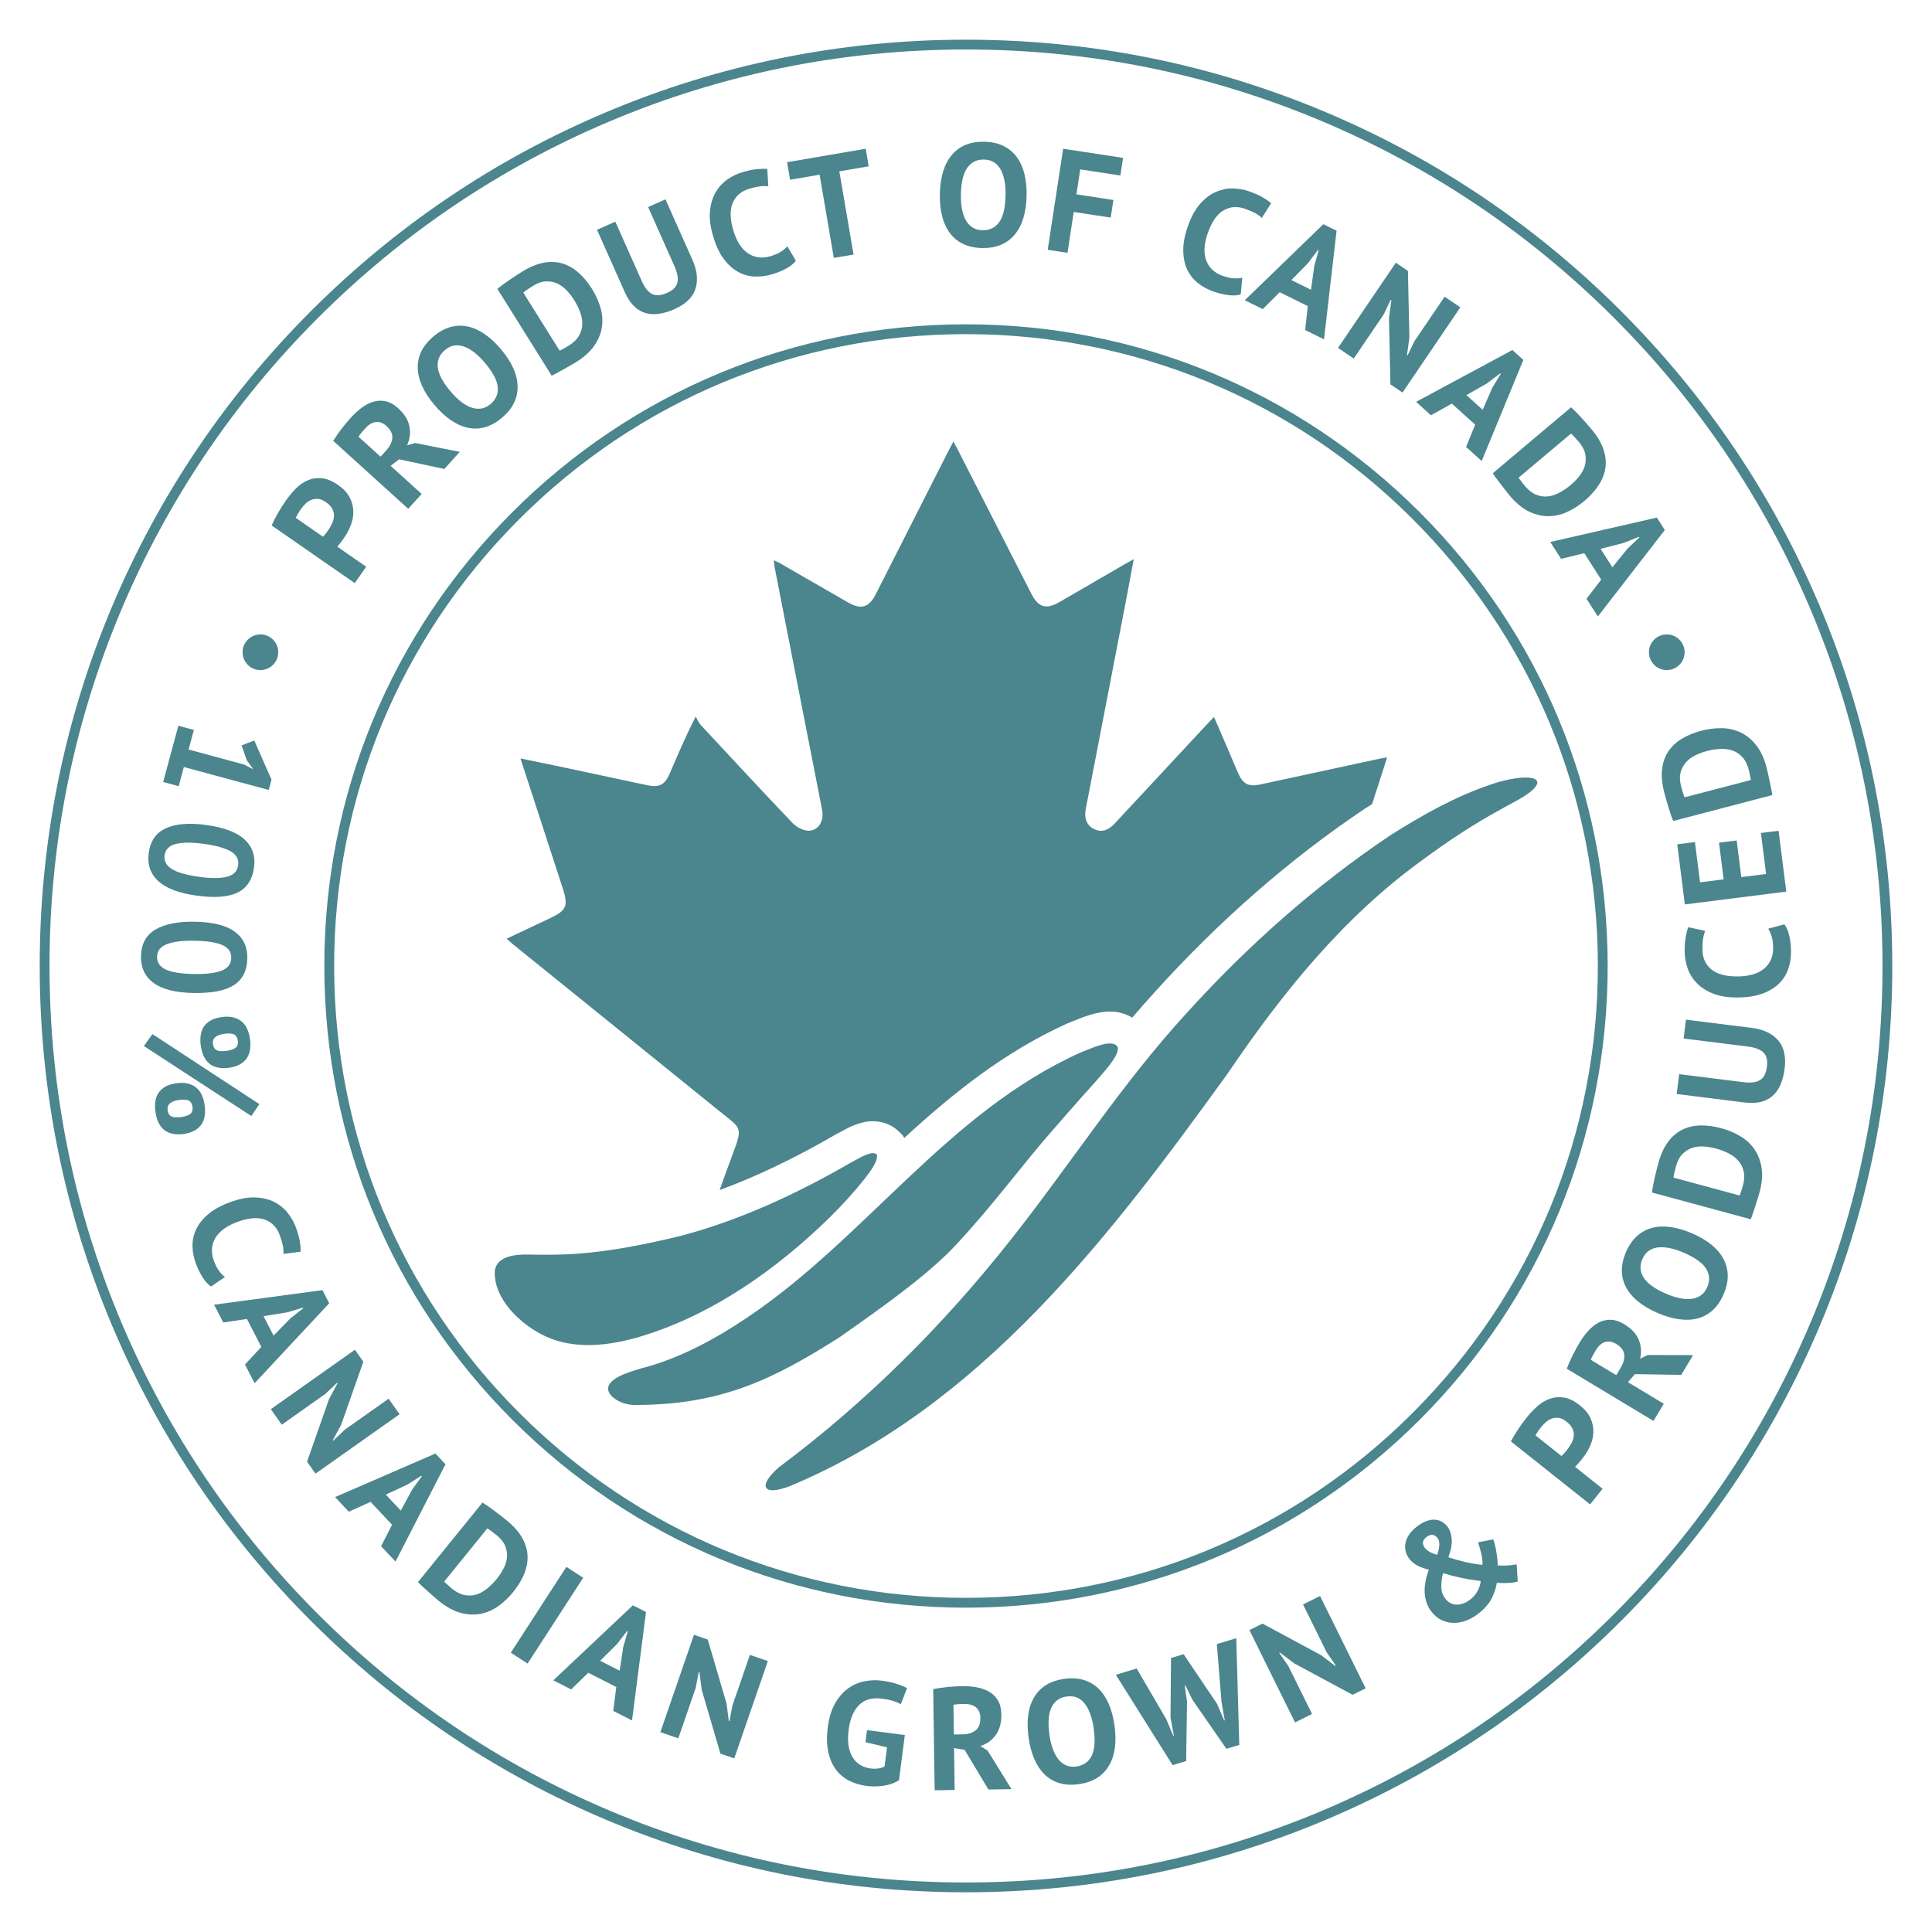 <svg xmlns="http://www.w3.org/2000/svg" width="144" height="144" viewBox="0 0 144 144" fill="none">
  <path d="M135.58 45.044C132.093 36.827 127.105 29.45 120.756 23.118C114.407 16.785 107.018 11.817 98.792 8.351C90.303 4.773 81.292 2.959 72.003 2.959C71.973 2.959 71.941 2.959 71.911 2.959C62.59 2.971 53.551 4.808 45.044 8.42C36.827 11.907 29.45 16.895 23.118 23.244C16.785 29.593 11.818 36.982 8.351 45.208C4.761 53.725 2.948 62.769 2.96 72.089C2.972 81.41 4.809 90.449 8.421 98.956C11.908 107.173 16.896 114.55 23.245 120.882C29.593 127.215 36.983 132.183 45.209 135.649C53.698 139.227 62.71 141.04 71.997 141.04H72.089C81.41 141.028 90.449 139.191 98.956 135.58C107.173 132.092 114.55 127.104 120.882 120.756C127.215 114.407 132.183 107.017 135.65 98.791C139.239 90.275 141.052 81.23 141.04 71.91C141.028 62.59 139.191 53.55 135.58 45.043L135.58 45.044ZM134.976 98.508C131.546 106.646 126.631 113.958 120.365 120.239C114.1 126.521 106.801 131.456 98.671 134.907C90.254 138.48 81.31 140.298 72.089 140.309H71.997C62.808 140.309 53.89 138.515 45.493 134.976C37.354 131.545 30.042 126.63 23.761 120.365C17.479 114.099 12.544 106.8 9.093 98.67C5.52 90.254 3.702 81.31 3.691 72.088C3.679 62.866 5.474 53.918 9.025 45.492C12.455 37.353 17.371 30.041 23.636 23.76C29.902 17.478 37.201 12.543 45.331 9.092C53.747 5.52 62.691 3.702 71.913 3.69C71.943 3.69 71.974 3.69 72.004 3.69C81.194 3.69 90.111 5.484 98.509 9.024C106.648 12.454 113.96 17.37 120.241 23.636C126.523 29.901 131.458 37.2 134.909 45.33C138.481 53.747 140.299 62.69 140.311 71.912C140.323 81.134 138.528 90.082 134.977 98.508L134.976 98.508Z" fill="#4B858E"/>
  <path d="M72.001 24.173H71.938C59.163 24.19 47.159 29.18 38.138 38.225C29.116 47.269 24.157 59.286 24.173 72.061C24.19 84.836 29.18 96.84 38.225 105.862C47.255 114.868 59.247 119.826 71.998 119.826H72.061C84.836 119.809 96.84 114.819 105.862 105.774C114.883 96.73 119.843 84.713 119.826 71.938C119.81 59.163 114.819 47.159 105.775 38.138C96.744 29.131 84.753 24.173 72.001 24.173ZM105.344 105.258C96.461 114.165 84.64 119.079 72.061 119.095H71.998C59.443 119.095 47.633 114.213 38.742 105.345C29.835 96.461 24.922 84.641 24.905 72.061C24.888 59.481 29.772 47.649 38.656 38.742C47.539 29.835 59.359 24.921 71.939 24.905H72.001C84.557 24.905 96.366 29.787 105.258 38.655C114.164 47.539 119.078 59.359 119.095 71.939C119.111 84.518 114.227 96.351 105.344 105.258V105.258Z" fill="#4B858E"/>
  <path d="M19.41 49.944C20.144 49.944 20.739 49.349 20.739 48.615C20.739 47.881 20.144 47.286 19.41 47.286C18.676 47.286 18.081 47.881 18.081 48.615C18.081 49.349 18.676 49.944 19.41 49.944Z" fill="#4B858E"/>
  <path d="M124.231 49.944C124.966 49.944 125.561 49.349 125.561 48.615C125.561 47.881 124.966 47.286 124.231 47.286C123.497 47.286 122.902 47.881 122.902 48.615C122.902 49.349 123.497 49.944 124.231 49.944Z" fill="#4B858E"/>
  <path d="M27.291 42.239L25.136 40.743C25.163 40.717 25.203 40.672 25.257 40.607C25.31 40.543 25.363 40.476 25.416 40.406C25.468 40.337 25.517 40.27 25.563 40.204C25.609 40.139 25.642 40.091 25.663 40.061C25.878 39.751 26.047 39.424 26.17 39.082C26.293 38.739 26.347 38.394 26.331 38.048C26.316 37.701 26.22 37.365 26.044 37.04C25.868 36.714 25.583 36.415 25.19 36.142C24.755 35.84 24.347 35.674 23.966 35.643C23.585 35.613 23.232 35.669 22.907 35.814C22.58 35.959 22.284 36.171 22.016 36.449C21.748 36.727 21.506 37.02 21.291 37.33C21.084 37.628 20.889 37.937 20.707 38.257C20.525 38.576 20.371 38.878 20.245 39.161L26.442 43.464L27.292 42.239H27.291ZM24.762 38.992C24.682 39.17 24.586 39.34 24.475 39.501C24.458 39.525 24.432 39.563 24.397 39.613C24.362 39.663 24.324 39.715 24.284 39.766C24.244 39.818 24.204 39.866 24.165 39.909C24.126 39.953 24.095 39.984 24.073 40.004L22.043 38.595C22.077 38.521 22.127 38.427 22.192 38.314C22.258 38.2 22.332 38.084 22.415 37.965C22.522 37.81 22.643 37.668 22.776 37.54C22.909 37.412 23.055 37.316 23.213 37.254C23.372 37.192 23.539 37.169 23.717 37.187C23.895 37.204 24.082 37.281 24.279 37.418C24.511 37.579 24.673 37.747 24.765 37.92C24.856 38.094 24.899 38.272 24.892 38.452C24.886 38.633 24.843 38.814 24.763 38.992H24.762Z" fill="#4B858E"/>
  <path d="M31.427 36.817L29.112 34.72L29.744 34.234L33.116 34.954L34.271 33.679L30.947 33.019L30.339 33.187C30.552 32.725 30.611 32.254 30.516 31.776C30.42 31.298 30.142 30.849 29.679 30.43C29.367 30.147 29.052 29.973 28.735 29.906C28.419 29.84 28.11 29.853 27.809 29.948C27.508 30.042 27.217 30.195 26.938 30.407C26.657 30.619 26.398 30.856 26.16 31.12C26.058 31.233 25.948 31.359 25.832 31.499C25.715 31.638 25.598 31.784 25.48 31.936C25.361 32.088 25.247 32.244 25.137 32.404C25.027 32.563 24.926 32.715 24.836 32.858L30.427 37.923L31.428 36.818L31.427 36.817ZM28.363 34.04L26.725 32.556C26.763 32.483 26.829 32.388 26.923 32.273C27.017 32.157 27.116 32.044 27.218 31.931C27.481 31.64 27.75 31.482 28.023 31.455C28.297 31.429 28.555 31.525 28.797 31.745C29.119 32.037 29.267 32.338 29.242 32.648C29.216 32.957 29.064 33.266 28.787 33.572L28.363 34.04Z" fill="#4B858E"/>
  <path d="M33.59 31.306C34.005 31.593 34.425 31.784 34.852 31.879C35.279 31.974 35.709 31.962 36.141 31.843C36.573 31.724 36.999 31.487 37.42 31.131C38.206 30.465 38.593 29.688 38.579 28.801C38.566 27.914 38.148 26.986 37.328 26.017C36.944 25.563 36.545 25.193 36.131 24.906C35.717 24.62 35.295 24.43 34.865 24.337C34.435 24.245 34.004 24.258 33.572 24.376C33.14 24.495 32.716 24.73 32.3 25.082C31.508 25.752 31.12 26.53 31.137 27.415C31.153 28.3 31.572 29.226 32.392 30.195C32.777 30.65 33.176 31.02 33.59 31.307L33.59 31.306ZM33.158 26.095C33.391 25.898 33.631 25.783 33.879 25.749C34.126 25.716 34.377 25.749 34.631 25.846C34.885 25.945 35.139 26.096 35.393 26.3C35.646 26.504 35.892 26.747 36.131 27.029C36.732 27.739 37.054 28.345 37.1 28.848C37.145 29.352 36.966 29.774 36.562 30.116C36.34 30.304 36.107 30.416 35.862 30.452C35.617 30.488 35.368 30.461 35.115 30.37C34.863 30.28 34.608 30.133 34.349 29.928C34.09 29.724 33.837 29.475 33.588 29.182C33.002 28.489 32.683 27.887 32.63 27.376C32.578 26.865 32.753 26.438 33.158 26.095H33.158Z" fill="#4B858E"/>
  <path d="M41.498 27.807C41.663 27.716 41.837 27.621 42.018 27.52C42.2 27.42 42.373 27.321 42.54 27.225C42.708 27.13 42.84 27.051 42.939 26.989C43.56 26.6 44.021 26.178 44.324 25.724C44.626 25.27 44.808 24.805 44.87 24.329C44.932 23.854 44.892 23.378 44.749 22.903C44.605 22.428 44.397 21.971 44.124 21.535C43.824 21.055 43.49 20.652 43.123 20.326C42.756 19.999 42.355 19.77 41.923 19.639C41.489 19.508 41.02 19.489 40.514 19.583C40.007 19.678 39.468 19.904 38.897 20.262C38.768 20.342 38.622 20.436 38.461 20.54C38.3 20.645 38.135 20.755 37.966 20.868C37.798 20.982 37.636 21.097 37.481 21.21C37.325 21.325 37.189 21.431 37.071 21.531L41.119 27.999C41.207 27.962 41.334 27.897 41.499 27.806L41.498 27.807ZM39.296 21.589C39.431 21.496 39.565 21.408 39.701 21.323C40.051 21.103 40.381 20.987 40.689 20.974C40.997 20.961 41.282 21.014 41.541 21.134C41.8 21.254 42.034 21.426 42.244 21.651C42.453 21.876 42.636 22.114 42.794 22.366C42.975 22.655 43.124 22.954 43.239 23.262C43.355 23.571 43.409 23.873 43.401 24.169C43.394 24.465 43.312 24.75 43.153 25.024C42.995 25.299 42.738 25.548 42.381 25.77C42.35 25.79 42.303 25.817 42.24 25.852C42.177 25.888 42.11 25.925 42.041 25.965C41.971 26.004 41.906 26.04 41.846 26.074C41.785 26.108 41.74 26.129 41.712 26.138L39.005 21.81C39.064 21.756 39.161 21.682 39.296 21.589Z" fill="#4B858E"/>
  <path d="M50.297 23.03C50.661 22.868 50.975 22.669 51.235 22.434C51.496 22.198 51.685 21.928 51.803 21.621C51.92 21.314 51.967 20.972 51.941 20.594C51.916 20.216 51.803 19.802 51.602 19.351L49.599 14.856L48.307 15.432L50.265 19.827C50.495 20.344 50.569 20.76 50.486 21.074C50.404 21.389 50.155 21.64 49.737 21.825C49.525 21.92 49.328 21.977 49.147 21.999C48.965 22.02 48.796 21.996 48.638 21.928C48.481 21.859 48.334 21.741 48.201 21.574C48.067 21.408 47.94 21.188 47.819 20.916L45.861 16.521L44.499 17.128L46.576 21.791C47.294 23.402 48.534 23.816 50.298 23.03H50.297Z" fill="#4B858E"/>
  <path d="M53.938 19.29C54.259 19.722 54.613 20.045 55.002 20.259C55.39 20.474 55.802 20.591 56.234 20.611C56.668 20.63 57.103 20.576 57.542 20.446C57.904 20.339 58.247 20.2 58.571 20.03C58.895 19.859 59.145 19.662 59.321 19.437L58.686 18.361C58.554 18.506 58.39 18.641 58.193 18.768C57.995 18.894 57.74 19.003 57.427 19.096C57.093 19.195 56.781 19.22 56.491 19.173C56.2 19.126 55.938 19.017 55.702 18.848C55.467 18.679 55.262 18.451 55.087 18.166C54.912 17.88 54.768 17.549 54.657 17.172C54.403 16.307 54.39 15.618 54.62 15.102C54.85 14.586 55.254 14.244 55.832 14.073C56.145 13.981 56.416 13.92 56.646 13.89C56.876 13.859 57.082 13.859 57.265 13.889L57.189 12.594C56.979 12.573 56.72 12.578 56.415 12.607C56.11 12.637 55.748 12.713 55.331 12.836C54.941 12.951 54.57 13.131 54.218 13.374C53.866 13.618 53.576 13.934 53.346 14.324C53.117 14.713 52.974 15.179 52.919 15.721C52.863 16.263 52.941 16.893 53.153 17.61C53.356 18.299 53.618 18.859 53.938 19.29Z" fill="#4B858E"/>
  <path d="M61.089 13.021L62.148 19.223L63.619 18.972L62.558 12.77L64.747 12.396L64.524 11.086L58.665 12.089L58.889 13.398L61.089 13.021Z" fill="#4B858E"/>
  <path d="M70.78 17.347C71.037 17.701 71.368 17.976 71.769 18.173C72.172 18.371 72.648 18.475 73.2 18.487C74.23 18.508 75.034 18.183 75.611 17.509C76.187 16.835 76.489 15.864 76.516 14.594C76.529 13.999 76.475 13.457 76.355 12.968C76.235 12.479 76.044 12.058 75.783 11.704C75.522 11.349 75.191 11.074 74.788 10.877C74.386 10.68 73.913 10.575 73.368 10.564C72.331 10.541 71.525 10.868 70.952 11.541C70.379 12.215 70.079 13.187 70.052 14.457C70.039 15.052 70.093 15.594 70.213 16.083C70.334 16.571 70.522 16.993 70.78 17.347ZM72.096 12.503C72.396 12.084 72.81 11.881 73.34 11.892C73.644 11.899 73.901 11.971 74.108 12.11C74.315 12.249 74.482 12.439 74.608 12.681C74.733 12.923 74.824 13.205 74.878 13.525C74.933 13.846 74.957 14.191 74.949 14.561C74.93 15.49 74.77 16.158 74.471 16.566C74.172 16.973 73.757 17.171 73.228 17.16C72.938 17.153 72.689 17.083 72.481 16.948C72.274 16.813 72.106 16.628 71.976 16.393C71.846 16.158 71.753 15.878 71.695 15.554C71.636 15.23 71.611 14.876 71.619 14.491C71.638 13.583 71.797 12.921 72.097 12.503H72.096Z" fill="#4B858E"/>
  <path d="M80.03 15.799L82.785 16.219L82.985 14.907L80.23 14.486L80.515 12.624L83.506 13.082L83.706 11.768L79.241 11.086L78.09 18.619L79.565 18.844L80.03 15.799Z" fill="#4B858E"/>
  <path d="M89.285 21.097C89.625 21.366 90.011 21.576 90.443 21.727C90.799 21.852 91.159 21.94 91.522 21.991C91.885 22.042 92.203 22.028 92.477 21.948L92.59 20.703C92.399 20.744 92.186 20.758 91.952 20.745C91.718 20.732 91.448 20.672 91.139 20.563C90.81 20.448 90.543 20.287 90.335 20.079C90.126 19.871 89.977 19.629 89.885 19.354C89.792 19.079 89.758 18.775 89.784 18.441C89.808 18.107 89.886 17.754 90.016 17.384C90.314 16.533 90.707 15.965 91.194 15.682C91.682 15.398 92.21 15.355 92.779 15.555C93.087 15.663 93.343 15.772 93.546 15.882C93.75 15.992 93.917 16.112 94.049 16.242L94.744 15.148C94.585 15.008 94.374 14.861 94.109 14.707C93.844 14.553 93.506 14.403 93.095 14.259C92.711 14.124 92.306 14.054 91.877 14.046C91.449 14.038 91.029 14.125 90.615 14.307C90.201 14.489 89.814 14.784 89.452 15.191C89.09 15.599 88.785 16.155 88.538 16.861C88.3 17.539 88.185 18.147 88.193 18.684C88.201 19.221 88.3 19.691 88.49 20.092C88.68 20.493 88.945 20.828 89.285 21.097Z" fill="#4B858E"/>
  <path d="M94.116 23.039L95.379 21.781L97.478 22.816L97.278 24.599L98.684 25.292L99.62 17.196L98.634 16.71L92.779 22.378L94.117 23.038L94.116 23.039ZM97.495 19.608L98.234 18.625L98.283 18.649L97.959 19.824L97.715 21.597L96.251 20.875L97.495 19.608Z" fill="#4B858E"/>
  <path d="M103.131 23.437L103.659 22.349L103.704 22.38L103.527 23.707L103.634 28.647L104.535 29.259L108.844 22.909L107.674 22.114L105.424 25.428L104.914 26.49L104.869 26.459L105.046 25.172L104.939 20.192L104.038 19.58L99.728 25.93L100.899 26.725L103.131 23.437Z" fill="#4B858E"/>
  <path d="M106.654 30.95L108.212 30.084L109.95 31.651L109.273 33.312L110.437 34.362L113.541 26.826L112.725 26.09L105.547 29.951L106.654 30.949L106.654 30.95ZM110.84 28.569L111.819 27.824L111.859 27.861L111.227 28.903L110.51 30.543L109.297 29.45L110.84 28.569Z" fill="#4B858E"/>
  <path d="M111.508 35.624C111.621 35.775 111.74 35.934 111.865 36.099C111.989 36.264 112.111 36.422 112.23 36.574C112.348 36.725 112.444 36.846 112.519 36.935C112.992 37.495 113.474 37.893 113.967 38.128C114.459 38.364 114.945 38.478 115.425 38.473C115.904 38.468 116.369 38.361 116.819 38.152C117.27 37.943 117.692 37.673 118.086 37.341C118.518 36.976 118.87 36.589 119.143 36.179C119.415 35.77 119.585 35.342 119.654 34.894C119.723 34.447 119.675 33.979 119.511 33.492C119.347 33.003 119.048 32.502 118.612 31.985C118.514 31.869 118.401 31.738 118.275 31.594C118.148 31.449 118.017 31.301 117.88 31.15C117.744 31 117.608 30.855 117.473 30.717C117.338 30.58 117.213 30.46 117.098 30.357L111.262 35.274C111.312 35.356 111.393 35.472 111.506 35.623L111.508 35.624ZM117.094 32.312C117.157 32.364 117.243 32.45 117.354 32.57C117.465 32.69 117.572 32.811 117.675 32.934C117.941 33.25 118.103 33.56 118.159 33.863C118.215 34.167 118.202 34.455 118.119 34.729C118.037 35.003 117.899 35.259 117.706 35.497C117.513 35.736 117.303 35.951 117.075 36.143C116.815 36.362 116.54 36.551 116.251 36.709C115.962 36.868 115.671 36.963 115.376 36.998C115.082 37.032 114.788 36.99 114.495 36.873C114.201 36.755 113.919 36.535 113.648 36.213C113.625 36.185 113.591 36.143 113.547 36.085C113.503 36.027 113.456 35.967 113.408 35.904C113.359 35.84 113.313 35.781 113.272 35.726C113.231 35.67 113.203 35.63 113.19 35.603L117.094 32.313V32.312Z" fill="#4B858E"/>
  <path d="M116.352 41.653L118.084 41.231L119.344 43.204L118.25 44.626L119.094 45.947L124.085 39.504L123.493 38.578L115.549 40.397L116.352 41.653V41.653ZM121.019 40.467L122.161 40.009L122.19 40.055L121.304 40.892L120.178 42.283L119.299 40.907L121.019 40.467Z" fill="#4B858E"/>
  <path d="M13.703 57.169L20.03 58.879L20.237 58.112L18.951 55.193L18.007 55.558L18.395 56.667L18.879 57.339L18.206 56.988L14.056 55.866L14.45 54.405L13.294 54.093L12.161 58.286L13.318 58.599L13.703 57.169Z" fill="#4B858E"/>
  <path d="M14.656 66.755C15.993 66.94 17.009 66.864 17.704 66.527C18.399 66.191 18.809 65.57 18.934 64.664C19.051 63.816 18.819 63.121 18.238 62.579C17.657 62.037 16.705 61.675 15.382 61.492C14.117 61.318 13.116 61.396 12.378 61.726C11.64 62.057 11.209 62.671 11.085 63.57C10.969 64.418 11.202 65.115 11.786 65.661C12.37 66.207 13.327 66.571 14.657 66.755L14.656 66.755ZM12.27 63.745C12.33 63.307 12.612 63.025 13.117 62.901C13.621 62.776 14.312 62.775 15.189 62.895C16.117 63.023 16.79 63.212 17.21 63.464C17.629 63.716 17.809 64.058 17.75 64.49C17.687 64.942 17.405 65.23 16.906 65.351C16.405 65.473 15.721 65.474 14.851 65.354C13.895 65.222 13.211 65.027 12.8 64.768C12.389 64.51 12.212 64.168 12.27 63.745H12.27Z" fill="#4B858E"/>
  <path d="M11.454 73.269C12.1 73.741 13.093 73.989 14.435 74.012C15.785 74.036 16.785 73.84 17.434 73.423C18.084 73.006 18.417 72.341 18.433 71.426C18.448 70.57 18.135 69.908 17.493 69.439C16.852 68.97 15.864 68.724 14.528 68.7C13.251 68.678 12.266 68.874 11.572 69.291C10.879 69.707 10.525 70.368 10.508 71.275C10.493 72.131 10.808 72.796 11.453 73.268L11.454 73.269ZM12.447 70.368C12.933 70.185 13.619 70.101 14.504 70.117C15.44 70.133 16.131 70.241 16.578 70.442C17.024 70.642 17.244 70.96 17.236 71.395C17.228 71.852 16.983 72.171 16.501 72.351C16.018 72.531 15.338 72.614 14.46 72.598C13.496 72.581 12.793 72.469 12.354 72.262C11.915 72.055 11.7 71.737 11.707 71.309C11.715 70.866 11.962 70.553 12.448 70.369L12.447 70.368Z" fill="#4B858E"/>
  <path d="M18.011 76.137C17.837 75.992 17.629 75.89 17.386 75.829C17.142 75.768 16.859 75.76 16.536 75.805C16.198 75.852 15.919 75.938 15.698 76.064C15.478 76.19 15.307 76.346 15.187 76.532C15.066 76.717 14.989 76.931 14.958 77.174C14.925 77.417 14.929 77.674 14.966 77.947C15.004 78.22 15.072 78.467 15.169 78.688C15.265 78.909 15.398 79.094 15.565 79.243C15.732 79.392 15.939 79.497 16.185 79.558C16.431 79.618 16.724 79.629 17.064 79.59C17.401 79.535 17.679 79.445 17.899 79.319C18.12 79.193 18.291 79.035 18.411 78.847C18.531 78.658 18.607 78.443 18.64 78.204C18.672 77.965 18.669 77.709 18.632 77.436C18.594 77.162 18.524 76.914 18.424 76.69C18.323 76.466 18.185 76.282 18.011 76.138V76.137ZM17.588 78.07C17.465 78.186 17.231 78.271 16.887 78.327C16.534 78.368 16.284 78.35 16.138 78.272C15.991 78.194 15.902 78.043 15.871 77.82C15.812 77.396 16.092 77.141 16.71 77.054C17.055 77.006 17.303 77.023 17.454 77.105C17.604 77.186 17.695 77.338 17.726 77.561C17.757 77.784 17.711 77.954 17.588 78.07Z" fill="#4B858E"/>
  <path d="M15.032 83.779C15.152 83.591 15.229 83.376 15.261 83.137C15.294 82.898 15.291 82.642 15.253 82.369C15.215 82.095 15.146 81.847 15.045 81.623C14.944 81.399 14.807 81.215 14.633 81.071C14.458 80.927 14.25 80.824 14.007 80.763C13.764 80.701 13.481 80.693 13.157 80.738C12.82 80.785 12.54 80.872 12.32 80.998C12.1 81.124 11.929 81.279 11.808 81.465C11.687 81.65 11.611 81.865 11.579 82.107C11.547 82.35 11.55 82.608 11.588 82.881C11.627 83.154 11.694 83.401 11.791 83.622C11.887 83.843 12.02 84.028 12.187 84.177C12.354 84.326 12.561 84.43 12.807 84.491C13.054 84.552 13.347 84.563 13.686 84.523C14.023 84.469 14.302 84.378 14.522 84.252C14.742 84.126 14.913 83.969 15.033 83.78L15.032 83.779ZM14.21 83.003C14.087 83.119 13.854 83.205 13.509 83.26C13.156 83.302 12.906 83.284 12.76 83.205C12.613 83.127 12.524 82.977 12.493 82.753C12.434 82.329 12.714 82.074 13.332 81.988C13.677 81.94 13.925 81.956 14.076 82.038C14.227 82.12 14.317 82.272 14.348 82.495C14.379 82.717 14.333 82.887 14.21 83.003Z" fill="#4B858E"/>
  <path d="M19.331 82.295L11.36 77.075L10.726 77.966L18.73 83.181L19.331 82.295Z" fill="#4B858E"/>
  <path d="M16.322 94.719C16.183 94.531 16.056 94.283 15.942 93.977C15.821 93.65 15.774 93.341 15.801 93.049C15.828 92.755 15.918 92.486 16.071 92.24C16.224 91.994 16.437 91.773 16.709 91.579C16.982 91.385 17.303 91.219 17.672 91.082C18.517 90.768 19.204 90.709 19.734 90.903C20.264 91.097 20.634 91.477 20.843 92.041C20.957 92.347 21.036 92.614 21.082 92.841C21.128 93.068 21.142 93.274 21.125 93.458L22.411 93.294C22.418 93.082 22.396 92.825 22.346 92.523C22.295 92.221 22.195 91.865 22.043 91.457C21.901 91.076 21.697 90.718 21.429 90.384C21.162 90.05 20.826 89.781 20.422 89.579C20.018 89.376 19.544 89.266 18.998 89.248C18.453 89.23 17.831 89.351 17.13 89.611C16.457 89.861 15.915 90.161 15.507 90.51C15.099 90.859 14.801 91.234 14.614 91.637C14.426 92.039 14.338 92.457 14.348 92.891C14.358 93.324 14.442 93.755 14.601 94.184C14.732 94.537 14.894 94.871 15.087 95.183C15.28 95.494 15.494 95.73 15.73 95.89L16.761 95.183C16.607 95.062 16.461 94.907 16.322 94.719H16.322Z" fill="#4B858E"/>
  <path d="M24.033 96.16L15.955 97.245L16.64 98.57L18.404 98.308L19.478 100.387L18.259 101.704L18.978 103.096L24.538 97.137L24.033 96.16V96.16ZM21.641 98.266L20.392 99.549L19.642 98.098L21.396 97.817L22.575 97.466L22.6 97.514L21.641 98.266Z" fill="#4B858E"/>
  <path d="M28.965 104.252L25.694 106.564L24.843 107.379L24.811 107.335L25.43 106.191L27.081 101.492L26.452 100.603L20.186 105.032L21.002 106.188L24.247 103.895L25.124 103.062L25.156 103.105L24.523 104.286L22.886 108.948L23.515 109.837L29.782 105.408L28.965 104.252Z" fill="#4B858E"/>
  <path d="M32.452 108.339L24.977 111.584L25.996 112.673L27.622 111.94L29.222 113.648L28.407 115.246L29.479 116.39L33.204 109.141L32.452 108.339ZM30.725 111.017L29.873 112.591L28.756 111.399L30.366 110.651L31.405 109.992L31.442 110.031L30.724 111.017H30.725Z" fill="#4B858E"/>
  <path d="M39.061 117.33C39.251 116.877 39.337 116.425 39.322 115.972C39.305 115.52 39.17 115.07 38.918 114.621C38.664 114.173 38.276 113.736 37.752 113.311C37.634 113.215 37.499 113.108 37.347 112.989C37.195 112.871 37.038 112.751 36.876 112.628C36.713 112.506 36.553 112.39 36.394 112.28C36.236 112.17 36.09 112.075 35.959 111.996L31.152 117.922C31.216 117.993 31.317 118.091 31.458 118.22C31.598 118.347 31.744 118.48 31.898 118.619C32.052 118.757 32.201 118.89 32.346 119.017C32.49 119.143 32.608 119.243 32.698 119.317C33.268 119.778 33.817 120.079 34.344 120.217C34.872 120.355 35.371 120.377 35.84 120.282C36.311 120.186 36.747 119.994 37.15 119.704C37.553 119.415 37.917 119.07 38.242 118.67C38.598 118.23 38.872 117.783 39.062 117.33H39.061ZM37.783 116.098C37.754 116.382 37.666 116.659 37.522 116.93C37.377 117.201 37.211 117.451 37.023 117.683C36.808 117.947 36.574 118.185 36.32 118.395C36.066 118.604 35.797 118.754 35.515 118.842C35.233 118.931 34.936 118.945 34.626 118.885C34.315 118.824 33.997 118.662 33.67 118.397C33.642 118.374 33.6 118.338 33.547 118.289C33.493 118.241 33.436 118.19 33.376 118.137C33.316 118.084 33.261 118.034 33.21 117.988C33.158 117.942 33.124 117.906 33.106 117.883L36.322 113.918C36.394 113.957 36.494 114.025 36.626 114.122C36.757 114.219 36.885 114.318 37.009 114.419C37.33 114.679 37.547 114.953 37.66 115.241C37.772 115.528 37.814 115.814 37.785 116.099L37.783 116.098Z" fill="#4B858E"/>
  <path d="M42.215 116.786L38.072 123.182L39.324 123.992L43.466 117.597L42.215 116.786Z" fill="#4B858E"/>
  <path d="M41.241 125.242L42.569 125.919L43.849 124.678L45.934 125.741L45.711 127.521L47.108 128.233L48.15 120.15L47.171 119.65L41.241 125.241V125.242ZM46.454 122.756L46.187 124.525L44.733 123.784L45.993 122.533L46.746 121.56L46.794 121.585L46.453 122.756H46.454Z" fill="#4B858E"/>
  <path d="M54.587 127.132L54.371 128.29L54.319 128.272L54.155 126.983L52.752 122.203L51.723 121.848L49.22 129.103L50.557 129.565L51.853 125.809L52.08 124.62L52.131 124.638L52.306 125.965L53.698 130.707L54.728 131.062L57.231 123.807L55.893 123.345L54.587 127.132Z" fill="#4B858E"/>
  <path d="M63.563 127.765C63.71 127.448 63.893 127.195 64.111 127.007C64.33 126.819 64.574 126.696 64.845 126.636C65.117 126.576 65.407 126.565 65.716 126.606C66.062 126.65 66.343 126.706 66.562 126.775C66.78 126.843 66.974 126.925 67.145 127.02L67.607 125.818C67.422 125.721 67.17 125.618 66.851 125.512C66.532 125.405 66.156 125.323 65.724 125.268C65.292 125.212 64.859 125.227 64.423 125.314C63.988 125.4 63.582 125.579 63.207 125.849C62.832 126.119 62.509 126.491 62.24 126.965C61.971 127.439 61.789 128.032 61.698 128.744C61.609 129.428 61.62 130.029 61.729 130.548C61.838 131.067 62.023 131.506 62.283 131.865C62.544 132.224 62.872 132.506 63.266 132.711C63.661 132.916 64.099 133.049 64.581 133.111C64.991 133.164 65.414 133.16 65.85 133.099C66.286 133.038 66.672 132.901 67.006 132.687L67.44 129.319L64.622 128.956L64.507 129.853L66.115 130.236L65.931 131.661C65.796 131.738 65.636 131.789 65.451 131.813C65.265 131.836 65.078 131.836 64.891 131.812C64.618 131.777 64.367 131.693 64.139 131.561C63.911 131.43 63.721 131.246 63.568 131.011C63.415 130.775 63.309 130.487 63.251 130.147C63.192 129.806 63.193 129.409 63.251 128.956C63.312 128.48 63.417 128.084 63.563 127.767V127.765Z" fill="#4B858E"/>
  <path d="M73.069 130.143C73.553 129.983 73.938 129.706 74.222 129.309C74.506 128.913 74.644 128.403 74.635 127.779C74.628 127.358 74.542 127.009 74.374 126.732C74.207 126.455 73.986 126.239 73.711 126.084C73.436 125.928 73.126 125.82 72.781 125.76C72.435 125.699 72.084 125.672 71.729 125.677C71.576 125.68 71.409 125.686 71.228 125.695C71.047 125.706 70.86 125.719 70.668 125.736C70.476 125.754 70.284 125.777 70.092 125.805C69.9 125.833 69.721 125.863 69.554 125.894L69.665 133.437L71.156 133.415L71.11 130.291L71.896 130.422L73.67 133.379L75.391 133.353L73.606 130.473L73.068 130.143H73.069ZM72.715 128.972C72.471 129.164 72.143 129.264 71.729 129.27L71.097 129.279L71.065 127.069C71.144 127.046 71.258 127.03 71.407 127.021C71.555 127.012 71.706 127.006 71.858 127.004C72.25 126.998 72.549 127.086 72.755 127.268C72.96 127.45 73.066 127.704 73.071 128.031C73.077 128.467 72.958 128.781 72.714 128.973L72.715 128.972Z" fill="#4B858E"/>
  <path d="M82.657 127.038C82.462 126.575 82.207 126.188 81.894 125.879C81.581 125.57 81.21 125.35 80.782 125.218C80.353 125.086 79.87 125.057 79.33 125.131C78.302 125.271 77.558 125.719 77.097 126.474C76.636 127.23 76.491 128.236 76.663 129.495C76.744 130.085 76.882 130.612 77.077 131.075C77.272 131.54 77.525 131.926 77.835 132.235C78.144 132.545 78.513 132.765 78.942 132.897C79.37 133.029 79.857 133.057 80.403 132.983C81.424 132.843 82.167 132.396 82.632 131.64C83.096 130.884 83.242 129.877 83.07 128.619C82.989 128.029 82.852 127.502 82.656 127.038H82.657ZM81.359 130.885C81.127 131.334 80.749 131.595 80.224 131.666C79.936 131.706 79.68 131.675 79.453 131.574C79.227 131.473 79.031 131.317 78.867 131.105C78.702 130.893 78.566 130.632 78.458 130.32C78.349 130.009 78.269 129.663 78.217 129.282C78.095 128.383 78.148 127.704 78.378 127.243C78.609 126.783 78.986 126.518 79.511 126.446C79.813 126.405 80.077 126.436 80.304 126.541C80.531 126.645 80.725 126.807 80.886 127.027C81.048 127.246 81.181 127.51 81.286 127.818C81.39 128.126 81.467 128.463 81.518 128.83C81.644 129.75 81.59 130.435 81.359 130.884L81.359 130.885Z" fill="#4B858E"/>
  <path d="M90.697 122.54L91.044 126.86L91.286 128.22L91.244 128.233L90.707 126.986L88.218 123.294L87.281 123.579L87.242 128.017L87.495 129.373L87.454 129.385L86.926 128.136L84.719 124.358L83.168 124.829L87.399 131.564L88.41 131.257L88.472 126.824L88.308 125.645L88.359 125.629L88.876 126.69L91.409 130.345L92.367 130.054L92.145 122.1L90.697 122.54Z" fill="#4B858E"/>
  <path d="M97.12 119.584L98.894 123.175L99.566 124.142L99.518 124.167L98.485 123.378L94.1 121.015L93.124 121.498L96.523 128.378L97.792 127.751L96.032 124.189L95.346 123.193L95.394 123.169L96.462 123.977L100.812 126.32L101.788 125.838L98.389 118.957L97.12 119.584Z" fill="#4B858E"/>
  <path d="M112.419 116.679C112.208 116.696 111.947 116.696 111.634 116.68C111.631 116.551 111.622 116.401 111.606 116.232C111.59 116.063 111.567 115.888 111.536 115.706C111.506 115.525 111.471 115.35 111.431 115.181C111.392 115.011 111.348 114.862 111.299 114.734L110.162 114.958C110.262 115.242 110.345 115.531 110.413 115.827C110.481 116.123 110.507 116.394 110.492 116.64C110.049 116.59 109.625 116.518 109.222 116.425C108.819 116.332 108.395 116.214 107.951 116.07C108.157 115.519 108.239 115.052 108.198 114.669C108.157 114.286 108.044 113.978 107.856 113.748C107.746 113.613 107.613 113.502 107.457 113.413C107.301 113.325 107.125 113.276 106.93 113.266C106.735 113.257 106.522 113.296 106.288 113.382C106.055 113.469 105.809 113.618 105.55 113.828C105.286 114.044 105.089 114.263 104.961 114.484C104.833 114.705 104.758 114.921 104.737 115.13C104.715 115.34 104.737 115.538 104.799 115.725C104.863 115.912 104.952 116.076 105.066 116.217C105.241 116.43 105.451 116.597 105.696 116.714C105.942 116.832 106.211 116.927 106.503 116.998C106.392 117.276 106.308 117.559 106.254 117.847C106.198 118.135 106.176 118.415 106.187 118.687C106.198 118.959 106.247 119.22 106.335 119.472C106.423 119.723 106.554 119.956 106.728 120.169C106.953 120.445 107.208 120.647 107.494 120.774C107.781 120.901 108.08 120.964 108.392 120.962C108.705 120.961 109.021 120.895 109.341 120.765C109.661 120.635 109.967 120.451 110.26 120.213C110.705 119.85 111.021 119.474 111.208 119.083C111.395 118.692 111.514 118.321 111.566 117.971C111.857 117.995 112.135 118.001 112.4 117.986C112.664 117.973 112.905 117.937 113.122 117.883L113.044 116.598C112.84 116.634 112.631 116.66 112.42 116.677L112.419 116.679ZM107.126 115.886C106.704 115.781 106.396 115.61 106.204 115.374C106.099 115.245 106.051 115.111 106.059 114.972C106.068 114.834 106.149 114.703 106.3 114.579C106.469 114.442 106.624 114.381 106.764 114.399C106.905 114.416 107.029 114.492 107.139 114.627C107.231 114.739 107.278 114.898 107.28 115.101C107.283 115.306 107.231 115.567 107.126 115.887V115.886ZM110.165 118.514C110.044 118.768 109.871 118.986 109.646 119.169C109.302 119.448 108.959 119.593 108.615 119.601C108.27 119.609 107.982 119.47 107.748 119.183C107.551 118.941 107.444 118.666 107.427 118.357C107.409 118.048 107.451 117.68 107.551 117.252C107.941 117.374 108.374 117.487 108.851 117.59C109.329 117.693 109.832 117.776 110.362 117.841C110.353 118.036 110.287 118.26 110.165 118.513V118.514Z" fill="#4B858E"/>
  <path d="M117.521 109.201C117.579 109.14 117.636 109.077 117.693 109.011C117.75 108.945 117.803 108.881 117.853 108.818C117.903 108.755 117.939 108.71 117.962 108.682C118.197 108.387 118.387 108.072 118.532 107.737C118.678 107.403 118.753 107.063 118.76 106.716C118.768 106.368 118.693 106.027 118.539 105.691C118.384 105.355 118.12 105.038 117.744 104.74C117.33 104.41 116.933 104.218 116.555 104.163C116.177 104.108 115.821 104.142 115.486 104.266C115.151 104.39 114.841 104.581 114.556 104.841C114.27 105.101 114.01 105.378 113.775 105.674C113.549 105.958 113.335 106.253 113.133 106.561C112.931 106.868 112.757 107.159 112.612 107.433L118.517 112.128L119.445 110.961L117.392 109.328C117.42 109.304 117.463 109.261 117.521 109.201H117.521ZM117.297 107.027C117.279 107.207 117.224 107.384 117.132 107.556C117.041 107.729 116.934 107.893 116.813 108.046C116.795 108.069 116.767 108.104 116.728 108.153C116.69 108.201 116.649 108.25 116.605 108.298C116.562 108.347 116.518 108.392 116.477 108.433C116.435 108.474 116.402 108.503 116.378 108.521L114.444 106.983C114.482 106.912 114.538 106.821 114.61 106.713C114.683 106.604 114.764 106.492 114.855 106.379C114.972 106.231 115.102 106.097 115.243 105.978C115.384 105.859 115.536 105.773 115.698 105.721C115.86 105.669 116.029 105.658 116.206 105.687C116.382 105.715 116.564 105.805 116.752 105.954C116.973 106.13 117.124 106.308 117.204 106.487C117.284 106.667 117.315 106.847 117.297 107.027Z" fill="#4B858E"/>
  <path d="M122.241 101.278C122.361 100.783 122.328 100.31 122.142 99.859C121.956 99.408 121.596 99.022 121.061 98.7C120.701 98.482 120.359 98.372 120.035 98.368C119.712 98.364 119.412 98.437 119.135 98.588C118.857 98.739 118.602 98.945 118.368 99.206C118.134 99.467 117.925 99.751 117.742 100.056C117.664 100.186 117.581 100.331 117.493 100.49C117.406 100.649 117.319 100.814 117.232 100.986C117.145 101.159 117.062 101.334 116.985 101.511C116.908 101.689 116.839 101.857 116.777 102.015L123.239 105.907L124.009 104.63L121.333 103.018L121.858 102.419L125.306 102.475L126.194 101.002L122.805 100.995L122.241 101.278ZM120.791 101.955L120.465 102.496L118.572 101.355C118.595 101.276 118.641 101.17 118.712 101.039C118.783 100.908 118.857 100.777 118.936 100.647C119.138 100.311 119.371 100.104 119.634 100.025C119.898 99.947 120.169 99.992 120.449 100.16C120.822 100.385 121.025 100.651 121.06 100.96C121.094 101.269 121.004 101.6 120.791 101.954L120.791 101.955Z" fill="#4B858E"/>
  <path d="M126.115 91.926C125.569 91.69 125.047 91.535 124.548 91.462C124.05 91.388 123.587 91.406 123.161 91.513C122.735 91.621 122.354 91.825 122.02 92.123C121.685 92.421 121.41 92.82 121.193 93.319C120.781 94.271 120.779 95.139 121.186 95.925C121.594 96.71 122.38 97.355 123.546 97.86C124.092 98.096 124.614 98.251 125.112 98.324C125.611 98.397 126.072 98.382 126.497 98.277C126.922 98.173 127.302 97.971 127.636 97.673C127.971 97.375 128.247 96.973 128.467 96.467C128.877 95.522 128.878 94.654 128.472 93.866C128.066 93.077 127.28 92.431 126.115 91.926ZM127.247 95.939C127.132 96.206 126.972 96.409 126.769 96.551C126.565 96.692 126.331 96.778 126.064 96.809C125.798 96.84 125.503 96.821 125.181 96.753C124.858 96.684 124.521 96.574 124.168 96.421C123.335 96.061 122.782 95.663 122.507 95.228C122.233 94.793 122.201 94.332 122.412 93.846C122.533 93.567 122.697 93.357 122.903 93.217C123.11 93.077 123.349 92.995 123.621 92.97C123.893 92.946 124.188 92.969 124.505 93.038C124.823 93.109 125.151 93.217 125.491 93.365C126.344 93.734 126.902 94.134 127.166 94.564C127.43 94.995 127.457 95.453 127.247 95.939H127.247Z" fill="#4B858E"/>
  <path d="M130.747 85.633C130.469 85.242 130.116 84.921 129.688 84.67C129.259 84.419 128.796 84.226 128.299 84.092C127.752 83.944 127.233 83.875 126.742 83.885C126.251 83.895 125.802 83.999 125.395 84.198C124.988 84.396 124.631 84.701 124.324 85.115C124.016 85.528 123.775 86.06 123.599 86.712C123.559 86.859 123.516 87.026 123.469 87.212C123.422 87.399 123.376 87.591 123.33 87.789C123.284 87.987 123.243 88.181 123.207 88.37C123.171 88.559 123.144 88.731 123.125 88.883L130.491 90.876C130.53 90.788 130.579 90.655 130.639 90.475C130.699 90.296 130.761 90.108 130.825 89.911C130.89 89.714 130.951 89.523 131.008 89.34C131.064 89.156 131.108 89.008 131.139 88.896C131.33 88.189 131.382 87.566 131.294 87.027C131.207 86.489 131.024 86.023 130.746 85.633H130.747ZM129.902 88.382C129.893 88.417 129.877 88.469 129.855 88.538C129.833 88.607 129.809 88.68 129.785 88.756C129.761 88.832 129.737 88.903 129.717 88.968C129.695 89.034 129.677 89.08 129.663 89.106L124.734 87.773C124.741 87.692 124.762 87.572 124.798 87.412C124.834 87.253 124.872 87.096 124.914 86.942C125.022 86.543 125.185 86.234 125.402 86.014C125.62 85.794 125.864 85.641 126.136 85.553C126.408 85.465 126.697 85.432 127.003 85.455C127.309 85.477 127.606 85.527 127.893 85.605C128.222 85.694 128.534 85.812 128.829 85.959C129.123 86.107 129.369 86.291 129.564 86.514C129.76 86.736 129.893 87.001 129.964 87.309C130.034 87.618 130.015 87.975 129.905 88.382H129.902Z" fill="#4B858E"/>
  <path d="M132.591 77.612C132.389 77.353 132.12 77.136 131.783 76.962C131.447 76.789 131.034 76.671 130.544 76.61L125.662 76.001L125.487 77.405L130.261 78.001C130.823 78.07 131.217 78.222 131.444 78.455C131.671 78.688 131.756 79.031 131.7 79.485C131.671 79.716 131.619 79.913 131.543 80.08C131.468 80.246 131.36 80.379 131.219 80.478C131.079 80.577 130.903 80.641 130.691 80.67C130.479 80.698 130.225 80.695 129.93 80.657L125.156 80.062L124.971 81.541L130.037 82.174C131.787 82.392 132.781 81.543 133.02 79.628C133.07 79.232 133.061 78.861 132.994 78.517C132.927 78.172 132.793 77.87 132.592 77.611L132.591 77.612Z" fill="#4B858E"/>
  <path d="M132.998 68.895L131.79 69.218C131.895 69.383 131.98 69.578 132.05 69.802C132.118 70.026 132.155 70.301 132.16 70.628C132.165 70.976 132.106 71.284 131.983 71.55C131.86 71.817 131.685 72.04 131.458 72.222C131.232 72.403 130.957 72.539 130.635 72.631C130.312 72.723 129.955 72.772 129.562 72.778C128.661 72.79 127.992 72.618 127.558 72.257C127.124 71.897 126.902 71.416 126.893 70.813C126.888 70.487 126.902 70.209 126.935 69.98C126.969 69.751 127.023 69.552 127.101 69.384L125.834 69.109C125.757 69.306 125.692 69.556 125.638 69.858C125.585 70.16 125.561 70.528 125.567 70.964C125.573 71.371 125.647 71.775 125.787 72.18C125.927 72.585 126.154 72.95 126.467 73.275C126.781 73.6 127.191 73.863 127.699 74.063C128.206 74.262 128.833 74.356 129.581 74.345C130.299 74.334 130.909 74.233 131.411 74.04C131.913 73.848 132.319 73.593 132.63 73.276C132.941 72.96 133.164 72.595 133.3 72.184C133.435 71.772 133.5 71.337 133.492 70.88C133.487 70.502 133.446 70.134 133.368 69.777C133.291 69.419 133.168 69.125 132.999 68.895L132.998 68.895Z" fill="#4B858E"/>
  <path d="M131.635 65.142L129.788 65.375L129.442 62.643L128.125 62.809L128.47 65.542L126.71 65.764L126.33 62.762L125.013 62.929L125.579 67.411L133.139 66.455L132.565 61.919L131.248 62.086L131.635 65.142Z" fill="#4B858E"/>
  <path d="M124.355 55.996C124.101 56.371 123.943 56.813 123.882 57.324C123.82 57.835 123.875 58.417 124.046 59.07C124.084 59.218 124.13 59.384 124.182 59.569C124.234 59.754 124.289 59.944 124.348 60.139C124.406 60.334 124.466 60.522 124.529 60.705C124.592 60.887 124.653 61.05 124.713 61.191L132.095 59.26C132.085 59.165 132.062 59.026 132.024 58.84C131.987 58.655 131.947 58.46 131.905 58.257C131.864 58.054 131.822 57.859 131.78 57.671C131.738 57.483 131.703 57.334 131.674 57.221C131.488 56.511 131.223 55.945 130.88 55.521C130.537 55.096 130.147 54.784 129.712 54.583C129.277 54.382 128.811 54.278 128.315 54.273C127.818 54.268 127.321 54.331 126.822 54.461C126.274 54.604 125.79 54.802 125.368 55.055C124.947 55.307 124.609 55.621 124.354 55.995L124.355 55.996ZM126.374 56.29C126.65 56.158 126.932 56.054 127.22 55.978C127.551 55.892 127.88 55.84 128.209 55.822C128.538 55.803 128.842 55.842 129.123 55.937C129.403 56.032 129.65 56.197 129.865 56.429C130.079 56.662 130.24 56.982 130.347 57.389C130.356 57.424 130.368 57.478 130.383 57.548C130.398 57.619 130.413 57.694 130.43 57.772C130.447 57.85 130.462 57.923 130.476 57.991C130.49 58.059 130.497 58.108 130.498 58.137L125.559 59.429C125.525 59.355 125.483 59.24 125.435 59.084C125.386 58.928 125.342 58.773 125.302 58.618C125.197 58.218 125.184 57.868 125.264 57.571C125.343 57.272 125.479 57.017 125.672 56.806C125.864 56.594 126.099 56.422 126.375 56.29H126.374Z" fill="#4B858E"/>
  <path d="M53.678 82.861C55.252 84.136 55.39 83.958 54.589 86.082C54.265 86.945 53.953 87.815 53.637 88.701C56.375 87.693 59.259 86.314 62.25 84.579L62.309 84.545L62.37 84.515C62.437 84.481 62.515 84.437 62.601 84.391C63.231 84.043 64.093 83.569 65.067 83.569C65.829 83.569 66.533 83.858 67.047 84.385L67.303 84.646L67.392 84.822C70.968 81.54 74.813 78.427 79.506 76.302L79.572 76.272L79.64 76.246C79.728 76.213 79.832 76.17 79.946 76.123C80.694 75.815 81.718 75.394 82.729 75.394C83.346 75.394 83.916 75.558 84.39 75.85C84.942 75.203 85.5 74.562 86.076 73.934C90.911 68.584 96.191 63.978 101.757 60.255L101.812 60.219C101.962 60.124 102.114 60.029 102.267 59.934C102.291 59.861 102.315 59.787 102.339 59.713C102.684 58.648 103.025 57.582 103.386 56.459C103.143 56.498 102.98 56.516 102.82 56.55C99.849 57.19 96.879 57.833 93.909 58.475C93.087 58.653 92.656 58.447 92.305 57.671C92.045 57.097 91.811 56.512 91.562 55.934C91.214 55.125 90.864 54.318 90.483 53.438C90.232 53.701 90.041 53.898 89.855 54.099C87.593 56.532 85.333 58.967 83.067 61.398C82.571 61.931 82.05 62.051 81.528 61.787C81.01 61.526 80.79 61.002 80.923 60.313C81.93 55.091 82.941 49.869 83.948 44.647C84.132 43.694 84.305 42.738 84.503 41.679C84.236 41.826 84.075 41.911 83.918 42.002C82.281 42.951 80.647 43.902 79.01 44.849C77.962 45.456 77.399 45.292 76.855 44.226C75.034 40.66 73.214 37.095 71.394 33.53C71.298 33.341 71.196 33.155 71.062 32.903C70.92 33.171 70.824 33.347 70.733 33.527C68.914 37.114 67.096 40.701 65.276 44.287C64.767 45.288 64.181 45.461 63.198 44.896C61.526 43.937 59.857 42.97 58.185 42.009C58.038 41.925 57.88 41.859 57.669 41.756C57.698 41.985 57.707 42.132 57.735 42.276C58.456 45.968 59.177 49.66 59.901 53.352C60.36 55.698 60.827 58.043 61.279 60.39C61.441 61.232 60.954 61.97 60.195 61.912C59.803 61.882 59.346 61.63 59.068 61.338C56.762 58.92 54.49 56.471 52.217 54.022C52.059 53.852 51.974 53.614 51.856 53.408C51.067 54.949 50.495 56.316 49.909 57.675C49.548 58.509 49.122 58.713 48.23 58.523C45.965 58.04 43.7 57.555 41.434 57.075C40.576 56.894 39.717 56.721 38.793 56.531C39.869 59.833 40.913 63.037 41.956 66.242C42.369 67.509 42.213 67.868 41.02 68.427C39.951 68.928 38.885 69.434 37.765 69.962C37.939 70.121 38.054 70.235 38.179 70.337C43.346 74.513 48.517 78.683 53.679 82.865L53.678 82.861Z" fill="#4B858E"/>
  <path d="M61.865 90.719C62.785 89.806 63.677 88.833 64.476 87.825C64.838 87.337 65.458 86.555 65.357 86.072L65.345 86.049C64.998 85.694 63.963 86.376 63.444 86.638C59.5 88.926 55.146 90.964 50.705 92.121C48.193 92.736 45.546 93.261 43.022 93.445C41.832 93.534 40.637 93.529 39.453 93.509C38.456 93.483 37.06 93.597 36.884 94.681C36.733 96.765 38.799 98.747 40.66 99.603C42.854 100.611 45.374 100.307 47.652 99.644C53.055 98.032 57.865 94.632 61.865 90.719V90.719Z" fill="#4B858E"/>
  <path d="M71.198 92.843C74.119 89.719 76.1 86.908 78.638 84.034C79.757 82.737 80.906 81.462 82.04 80.182C82.519 79.622 83.334 78.71 83.321 78.119L83.317 78.085C83.004 77.316 81.251 78.178 80.487 78.47C70.599 82.948 64.564 92.227 55.737 98.173C53.267 99.83 50.656 101.258 47.741 102.006C46.907 102.265 45.074 102.765 45.356 103.694C45.521 104.183 46.359 104.717 47.314 104.718C53.826 104.728 57.733 102.74 62.577 99.67C65.214 97.811 69.006 95.185 71.197 92.843H71.198Z" fill="#4B858E"/>
  <path d="M88.416 75.542C83.588 80.802 79.766 86.808 75.311 92.434C70.299 98.787 64.522 104.536 58.041 109.372C56.426 110.801 56.907 111.507 58.807 110.792C73.082 104.876 82.737 92.149 91.523 79.986C95.579 74.001 100.146 68.324 106.073 64.061C107.951 62.672 109.776 61.468 111.803 60.356C112.59 59.881 114.451 59.079 114.589 58.343V58.314C114.546 58.081 114.317 58 114.045 57.971C113.165 57.878 112.003 58.172 111.111 58.474C108.452 59.374 106.029 60.744 103.666 62.232C98.076 65.971 92.93 70.548 88.416 75.542V75.542Z" fill="#4B858E"/>
</svg>
